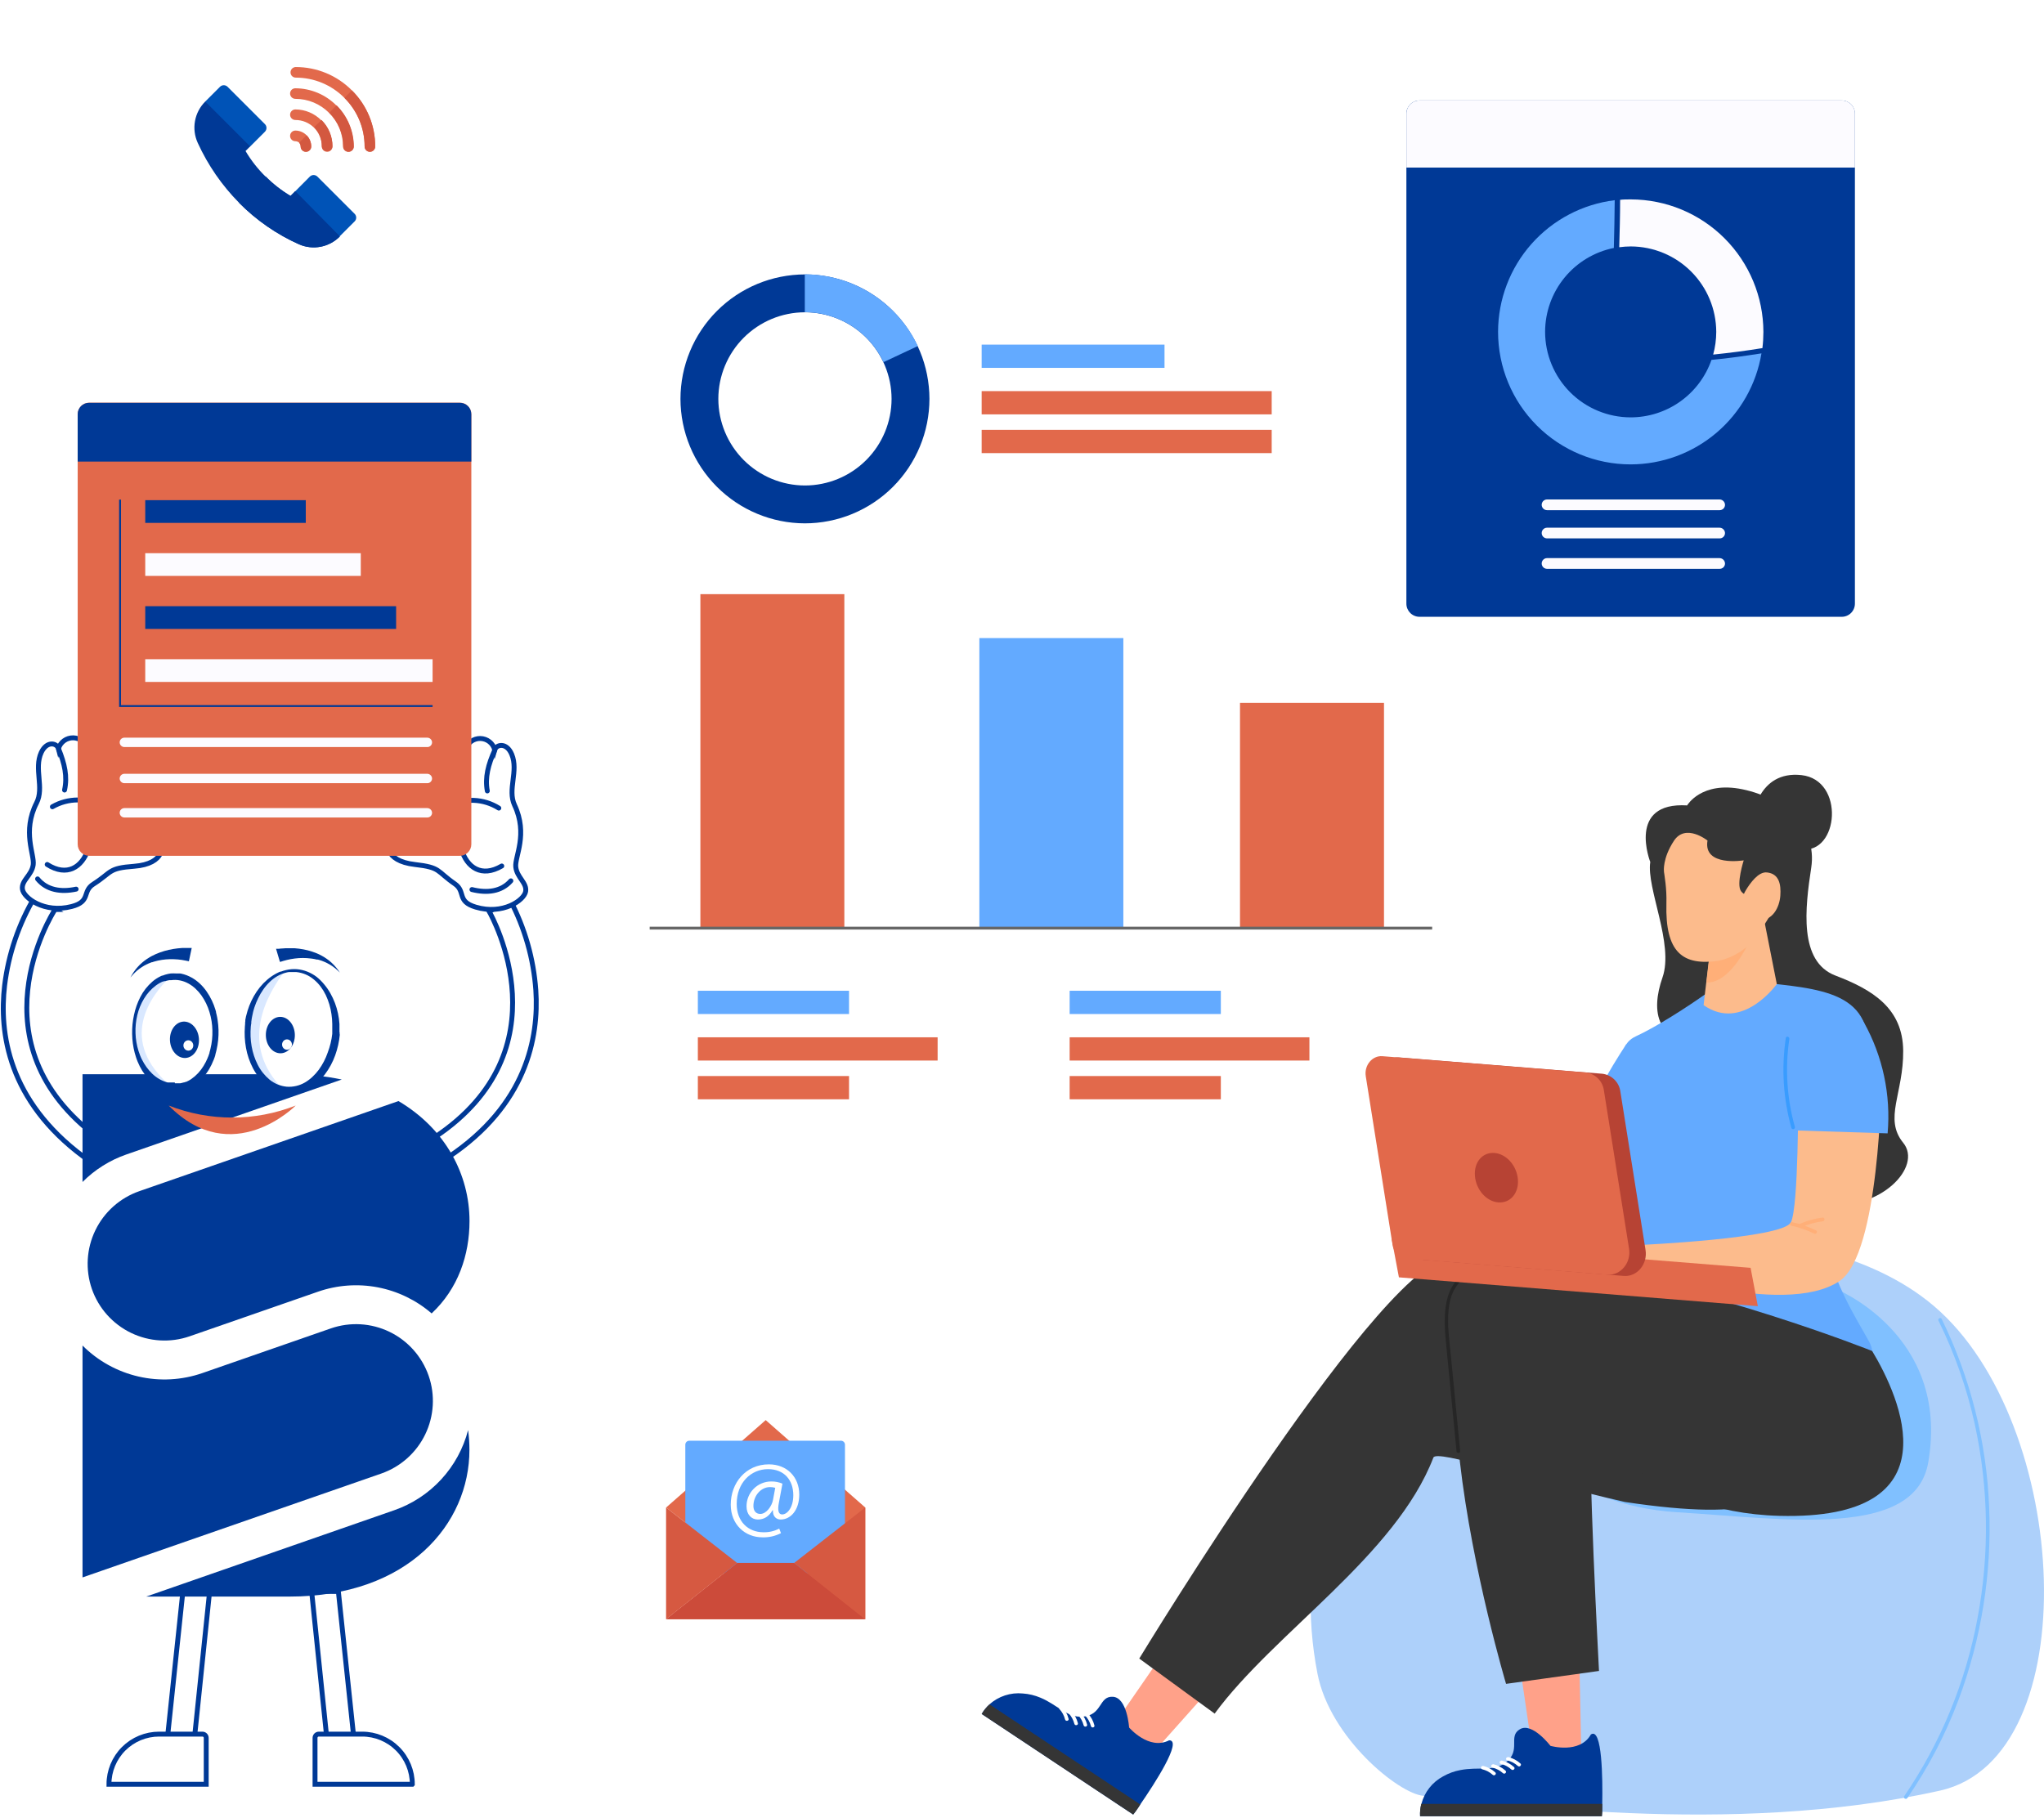 <svg width="626" height="557" viewBox="0 0 626 557" fill="none" xmlns="http://www.w3.org/2000/svg">
<g filter="url(#filter0_d_6729_13487)">
<path d="M502.842 66.592H102.036C95.522 66.592 90.24 71.873 90.24 78.388V370.463C90.24 376.978 95.522 382.26 102.036 382.26H502.842C509.356 382.26 514.638 376.978 514.638 370.463V78.388C514.638 71.873 509.356 66.592 502.842 66.592Z" fill="white"/>
</g>
<path d="M379.766 284.305H423.865V215.303H379.766V284.305Z" fill="#E2694B"/>
<path d="M214.502 284.305H258.59V182.002H214.502V284.305Z" fill="#E2694B"/>
<path d="M299.939 284.305H344.039V195.457H299.939V284.305Z" fill="#63AAFF"/>
<path d="M438.619 283.865H198.971V284.735H438.619V283.865Z" fill="#666666"/>
<path d="M356.647 105.564H300.646V112.686H356.647V105.564Z" fill="#63AAFF"/>
<path d="M389.472 119.808H300.646V126.93H389.472V119.808Z" fill="#E2694B"/>
<path d="M389.472 131.674H300.646V138.796H389.472V131.674Z" fill="#E2694B"/>
<path d="M260.028 303.49H213.725V310.612H260.028V303.49Z" fill="#63AAFF"/>
<path d="M287.158 317.746H213.725V324.867H287.158V317.746Z" fill="#E2694B"/>
<path d="M260.028 329.612H213.725V336.733H260.028V329.612Z" fill="#E2694B"/>
<path d="M373.895 303.49H327.592V310.612H373.895V303.49Z" fill="#63AAFF"/>
<path d="M401.025 317.746H327.592V324.867H401.025V317.746Z" fill="#E2694B"/>
<path d="M373.895 329.612H327.592V336.733H373.895V329.612Z" fill="#E2694B"/>
<path d="M564.063 30.773H434.746C432.523 30.773 430.721 32.575 430.721 34.798V184.913C430.721 187.136 432.523 188.938 434.746 188.938H564.063C566.286 188.938 568.088 187.136 568.088 184.913V34.798C568.088 32.575 566.286 30.773 564.063 30.773Z" fill="#003996"/>
<path d="M526.573 161.646H473.798C473.364 161.646 472.948 161.818 472.641 162.125C472.335 162.431 472.162 162.847 472.162 163.281C472.162 163.715 472.335 164.131 472.641 164.437C472.948 164.744 473.364 164.917 473.798 164.917H526.666C526.889 164.918 527.109 164.875 527.314 164.788C527.518 164.701 527.703 164.574 527.856 164.413C528.01 164.252 528.128 164.061 528.205 163.853C528.281 163.644 528.314 163.422 528.301 163.2C528.266 162.769 528.068 162.368 527.746 162.079C527.425 161.79 527.005 161.635 526.573 161.646Z" fill="#FCFBFF"/>
<path d="M526.573 152.993H473.798C473.364 152.993 472.948 153.165 472.641 153.472C472.335 153.779 472.162 154.194 472.162 154.628C472.162 155.063 472.334 155.48 472.641 155.789C472.947 156.097 473.363 156.272 473.798 156.275H526.666C526.889 156.276 527.109 156.23 527.314 156.142C527.519 156.055 527.704 155.926 527.857 155.764C528.01 155.602 528.128 155.41 528.205 155.201C528.281 154.992 528.314 154.769 528.301 154.547C528.266 154.116 528.068 153.715 527.746 153.427C527.425 153.138 527.005 152.982 526.573 152.993Z" fill="#FCFBFF"/>
<path d="M526.573 170.96H473.798C473.363 170.963 472.947 171.138 472.641 171.446C472.334 171.755 472.162 172.172 472.162 172.607C472.162 173.04 472.335 173.457 472.641 173.763C472.948 174.07 473.364 174.242 473.798 174.242H526.666C526.89 174.244 527.111 174.2 527.316 174.113C527.522 174.026 527.707 173.897 527.861 173.735C528.014 173.572 528.133 173.38 528.208 173.17C528.284 172.96 528.316 172.737 528.301 172.514C528.263 172.084 528.064 171.685 527.744 171.397C527.423 171.108 527.005 170.952 526.573 170.96Z" fill="#FCFBFF"/>
<path d="M568.098 34.799V51.339H430.73V34.799C430.73 33.731 431.154 32.707 431.909 31.952C432.664 31.198 433.688 30.773 434.755 30.773H564.073C565.141 30.773 566.164 31.198 566.919 31.952C567.674 32.707 568.098 33.731 568.098 34.799Z" fill="#FCFBFF"/>
<path d="M525.622 101.655C525.62 104.007 525.304 106.347 524.682 108.615C529.716 108.093 534.727 107.455 539.761 106.631C539.961 104.988 540.061 103.334 540.062 101.678C540.044 90.917 535.761 80.602 528.152 72.993C520.542 65.383 510.227 61.1 499.465 61.082C498.305 61.082 497.261 61.082 496.183 61.209C496.183 66.058 496.044 70.894 495.916 75.731C497.093 75.574 498.278 75.493 499.465 75.488C506.397 75.512 513.038 78.277 517.938 83.18C522.838 88.082 525.6 94.724 525.622 101.655Z" fill="#FCFBFF"/>
<path d="M524.162 110.239C522.373 115.379 519.029 119.836 514.594 122.991C510.159 126.146 504.852 127.843 499.409 127.846C492.464 127.84 485.804 125.079 480.892 120.169C475.98 115.259 473.216 108.601 473.207 101.655C473.213 95.6 475.312 89.733 479.149 85.049C482.986 80.364 488.324 77.151 494.259 75.952C494.387 71.08 494.491 66.209 494.526 61.325C484.677 62.534 475.609 67.3 469.029 74.728C462.45 82.156 458.812 91.732 458.801 101.655C458.801 112.422 463.078 122.748 470.692 130.362C478.305 137.975 488.631 142.252 499.397 142.252C509.021 142.24 518.328 138.816 525.665 132.589C533.002 126.363 537.895 117.736 539.472 108.244C534.392 109.021 529.288 109.775 524.162 110.239Z" fill="#63AAFF"/>
<path d="M403.495 512.679C389.658 441.554 445.82 376.228 518.268 377.979C543.901 378.594 572.853 383.605 592.235 400.017C634.409 435.801 639.304 538.359 594.218 548.485C529.553 562.972 457.616 551.861 435.914 550.086C428.456 549.483 407.335 532.444 403.495 512.679Z" fill="#ADD0FA"/>
<path d="M594.65 404.007C603.444 421.978 608.398 441.583 609.195 461.574C610.068 481.722 606.877 501.84 599.811 520.729C595.819 531.342 590.557 541.433 584.141 550.782C583.735 551.373 582.772 550.782 583.178 550.225C594.374 533.813 602.022 515.246 605.634 495.71C609.349 476.043 609.064 455.83 604.799 436.276C602.389 425.292 598.658 414.64 593.687 404.553C593.362 403.915 594.325 403.393 594.65 403.996V404.007Z" fill="#80C0FF"/>
<path d="M561.73 394.578C561.73 394.578 597.362 408.497 590.553 447.934C586.494 471.468 546.941 465.274 513.559 463.221C480.176 461.168 458.614 439.42 470.862 427.194C483.111 414.969 561.73 394.578 561.73 394.578Z" fill="#80C0FF"/>
<path d="M505.416 264.042C505.416 264.042 498.167 245.588 516.702 246.713C516.702 246.713 521.04 239.162 533.683 241.784C546.326 244.405 556.591 253.441 554.712 265.782C552.833 278.123 550.838 294.524 562.113 298.828C573.387 303.131 582.747 308.768 582.875 321.84C583.002 334.912 576.843 342.649 582.875 350.049C588.906 357.449 575.799 370.811 559.677 368.99C543.554 367.169 540.538 316.563 523.72 318.627C506.901 320.692 505.544 309.673 509.151 299.442C512.758 289.212 504.175 272.045 505.416 264.042Z" fill="#353535"/>
<path d="M536.781 250.297C536.781 250.297 538.37 235.949 551.733 237.434C565.095 238.918 563.192 261.629 551.733 260.168C540.273 258.706 536.781 250.297 536.781 250.297Z" fill="#353535"/>
<path d="M522.131 304.639C522.131 304.639 510.045 313.234 501.09 317.398C492.368 321.411 501.311 332.419 498.98 336.049C496.648 339.68 491.313 347.776 492.426 354.074C493.54 360.372 502.564 365.963 501.439 369.443C500.314 372.922 492.635 402.326 489.526 411.628C486.592 420.432 498.342 429.491 514.812 429.572C531.283 429.653 533.8 431.776 551.662 427.96C568.319 424.387 576.357 418.112 572.413 410.921C568.47 403.729 561.788 393.708 558.993 379.893C556.197 366.079 563.633 356.51 569.908 334.657C577.807 307.051 564.328 303.664 544.587 301.495C536.957 300.697 529.248 301.776 522.131 304.639Z" fill="#63AAFF"/>
<path d="M498.085 319.822C498.085 319.822 485.651 338.52 484.537 346.685C483.424 354.851 499.616 355.477 499.616 355.477C499.616 355.477 504.673 328.301 498.085 319.822Z" fill="#63AAFF"/>
<path d="M497.311 399.414C513.703 410.956 533.375 416.914 553.416 416.407C553.569 416.407 553.717 416.346 553.826 416.237C553.934 416.129 553.996 415.981 553.996 415.827C553.996 415.673 553.934 415.526 553.826 415.417C553.717 415.308 553.569 415.247 553.416 415.247C533.579 415.755 514.107 409.853 497.891 398.417C497.288 397.988 496.731 398.985 497.311 399.403V399.414Z" fill="#0559B5"/>
<path d="M355.985 506.833L342.82 525.879C342.82 525.879 346.068 534.335 354.361 535.553L374.404 513.073L355.985 506.833Z" fill="#FFA189"/>
<path d="M300.658 525.02L347.054 555.827C347.6 555.166 348.098 554.459 348.597 553.716C348.806 553.391 348.992 553.055 349.224 552.742C353.562 546.455 362.272 533.024 358.062 533.093C351.856 536.26 345.802 529.173 345.802 529.173C345.802 529.173 345.21 519.998 340.826 519.754C336.441 519.511 337.717 525.403 331.546 525.855C326.849 526.192 323.868 522.225 318.694 520.056C316.96 519.315 315.113 518.872 313.231 518.745C311.391 518.565 309.534 518.769 307.777 519.344C306.02 519.919 304.402 520.852 303.024 522.086C302.088 522.935 301.29 523.925 300.658 525.02Z" fill="#003996"/>
<path d="M332.926 524.73L333.147 524.8C334.127 525.85 334.825 527.131 335.177 528.523C335.351 529.208 334.284 529.416 334.11 528.732C333.803 527.535 333.201 526.434 332.358 525.531C332.281 525.447 332.234 525.34 332.226 525.226C332.218 525.112 332.249 524.999 332.314 524.906C332.379 524.812 332.474 524.744 332.583 524.712C332.693 524.68 332.81 524.686 332.915 524.73H332.926Z" fill="white"/>
<path d="M330.689 524.545C330.763 524.554 330.836 524.554 330.91 524.545C331.89 525.595 332.588 526.876 332.939 528.268C333.113 528.953 332.046 529.161 331.872 528.489C331.568 527.291 330.965 526.189 330.121 525.287C330.035 525.205 329.982 525.096 329.969 524.978C329.957 524.861 329.987 524.742 330.054 524.645C330.121 524.547 330.221 524.476 330.335 524.445C330.449 524.414 330.57 524.425 330.677 524.475L330.689 524.545Z" fill="white"/>
<path d="M327.871 524.046C327.937 524.076 328.008 524.096 328.08 524.104C329.06 525.154 329.759 526.435 330.11 527.827C330.284 528.512 329.216 528.721 329.042 528.048C328.737 526.853 328.139 525.753 327.303 524.847C327.221 524.765 327.171 524.657 327.16 524.542C327.15 524.428 327.179 524.313 327.243 524.217C327.307 524.122 327.402 524.051 327.513 524.018C327.623 523.984 327.742 523.99 327.848 524.034L327.871 524.046Z" fill="white"/>
<path d="M325.017 522.7L325.237 522.77C326.213 523.823 326.911 525.103 327.267 526.493C327.441 527.166 326.374 527.386 326.188 526.702C325.89 525.504 325.291 524.402 324.448 523.501C324.371 523.417 324.324 523.31 324.316 523.196C324.308 523.082 324.339 522.969 324.404 522.876C324.469 522.782 324.564 522.714 324.674 522.682C324.783 522.65 324.9 522.656 325.005 522.7H325.017Z" fill="white"/>
<path d="M300.658 525.021L347.054 555.828C347.6 555.167 348.098 554.459 348.597 553.717L349.235 552.754L303.059 522.086C302.111 522.933 301.301 523.923 300.658 525.021Z" fill="#353535"/>
<path d="M528.277 412.196C528.277 412.196 497.169 393.766 445.101 385.368C425.382 382.178 348.91 508.051 348.91 508.051L372.003 524.916C390.191 500.129 427.401 476.56 438.988 446.495C439.985 443.92 466.316 452.909 497.645 460.089C579.105 472.291 534.181 434.362 528.277 412.196Z" fill="#353535"/>
<path d="M544.169 301.437C544.169 301.437 533.66 316.238 521.748 307.898L522.56 300.939L523.453 293.353L524.08 288.04L539.518 277.891L544.169 301.437Z" fill="#FCBB8C"/>
<path d="M536.536 286.718C530.539 300.115 524.728 301.113 522.617 300.939L523.51 293.353L536.536 286.718Z" fill="#FFAF78"/>
<path d="M544.354 273.936C543.194 279.271 541.79 281.092 538.241 286.44C535.385 290.468 531.122 293.279 526.294 294.315C515.344 295.893 509.951 291.763 510.357 276.754C510.612 267.475 507.724 262.429 509.847 258.706C509.986 258.532 510.136 258.358 510.287 258.196C513.92 254.201 518.958 251.77 524.345 251.411C551.058 249.45 546.047 266.28 544.354 273.936Z" fill="#FCBB8C"/>
<path d="M512.91 251.643C528.534 242.503 542.697 251.944 545.609 257.86C548.52 263.775 549.262 273.901 545.701 272.405C542.14 270.909 535.993 276.72 533.221 272.985C531.678 270.909 534.033 263.543 534.033 263.543C534.033 263.543 521.552 265.596 522.944 257.477C522.944 257.477 516.239 252.106 512.667 257.546C509.094 262.986 509.605 266.942 509.605 266.942C505.337 267.336 501.717 258.242 512.91 251.643Z" fill="#353535"/>
<path d="M534.043 278.552C533.695 277.604 533.568 276.588 533.672 275.583C533.777 274.577 534.11 273.609 534.646 272.753C536.015 270.491 538.555 266.953 541.13 267.243C544.911 267.626 545.492 270.955 545.248 274.377C545.004 277.798 542.928 282.357 538.219 281.812C537.28 281.736 536.385 281.388 535.643 280.808C534.9 280.229 534.344 279.445 534.043 278.552Z" fill="#FCBB8C"/>
<path d="M465.818 512.505L469.17 535.413C469.17 535.413 477.289 539.392 484.249 534.625L483.599 504.467L465.818 512.505Z" fill="#FFA189"/>
<path d="M434.918 556.338H490.593C490.679 555.471 490.718 554.599 490.709 553.728C490.709 553.334 490.709 552.951 490.709 552.568C490.849 544.936 490.709 528.964 487.23 531.307C483.808 537.373 474.842 534.787 474.842 534.787C474.842 534.787 469.274 527.479 465.493 529.695C461.712 531.91 466.026 536.121 461.166 539.89C457.432 542.779 452.757 541.12 447.248 542.21C445.394 542.556 443.611 543.206 441.97 544.136C440.339 545.005 438.907 546.204 437.763 547.655C436.619 549.106 435.788 550.779 435.324 552.568C434.99 553.795 434.853 555.068 434.918 556.338Z" fill="#003996"/>
<path d="M461.678 538.278C461.751 538.263 461.821 538.24 461.887 538.208C463.288 538.541 464.58 539.224 465.645 540.192C466.167 540.656 465.39 541.421 464.868 540.957C463.954 540.126 462.845 539.539 461.644 539.252C461.533 539.228 461.433 539.166 461.362 539.078C461.291 538.989 461.252 538.879 461.252 538.765C461.252 538.652 461.291 538.541 461.362 538.453C461.433 538.364 461.533 538.302 461.644 538.278H461.678Z" fill="white"/>
<path d="M459.704 539.357C459.776 539.343 459.846 539.319 459.913 539.287C461.314 539.617 462.608 540.3 463.671 541.271C464.193 541.735 463.416 542.5 462.894 542.036C461.983 541.207 460.878 540.621 459.681 540.331C459.57 540.307 459.47 540.245 459.399 540.157C459.328 540.068 459.289 539.958 459.289 539.844C459.289 539.73 459.328 539.62 459.399 539.531C459.47 539.443 459.57 539.381 459.681 539.357H459.704Z" fill="white"/>
<path d="M457.107 540.471C457.183 540.46 457.258 540.436 457.327 540.401C458.722 540.739 460.01 541.421 461.073 542.384C461.595 542.86 460.83 543.625 460.308 543.161C459.391 542.334 458.283 541.749 457.083 541.456C456.972 541.432 456.873 541.37 456.802 541.282C456.731 541.193 456.691 541.083 456.691 540.969C456.691 540.856 456.731 540.745 456.802 540.657C456.873 540.568 456.972 540.507 457.083 540.482L457.107 540.471Z" fill="white"/>
<path d="M453.976 540.992C454.053 540.982 454.127 540.958 454.196 540.923C455.593 541.255 456.882 541.938 457.942 542.906C458.464 543.37 457.699 544.136 457.177 543.672C456.26 542.845 455.152 542.259 453.952 541.967C453.841 541.942 453.742 541.881 453.67 541.792C453.599 541.703 453.561 541.593 453.561 541.479C453.561 541.366 453.599 541.255 453.67 541.167C453.742 541.078 453.841 541.017 453.952 540.992H453.976Z" fill="white"/>
<path d="M434.918 556.338H490.593C490.679 555.471 490.718 554.599 490.71 553.728V552.568H435.289C434.967 553.797 434.842 555.07 434.918 556.338Z" fill="#353535"/>
<path d="M573.376 413.844C573.376 413.844 524.069 394.033 471.989 385.67C419.909 377.307 461.249 515.799 461.249 515.799L489.712 511.844C489.712 511.844 485.989 441.821 487.567 438.689C488.796 436.207 503.573 463.221 544.924 464.334C599.219 465.761 581.89 427.971 573.376 413.844Z" fill="#353535"/>
<path d="M446.077 444.523C444.995 433.473 443.92 422.415 442.853 411.35C442.087 403.486 441.589 392.71 450.52 389.207C451.193 388.952 451.482 390.019 450.821 390.286C441.171 394.056 443.549 407.058 444.326 415.038C445.277 424.867 446.232 434.695 447.191 444.523C447.249 445.243 446.135 445.231 446.031 444.523H446.077Z" fill="#262626"/>
<path d="M550.698 335.469C550.698 335.469 550.884 369.419 548.495 374.407C546.105 379.394 502.098 381.366 502.098 381.366L500.266 387.955C500.266 387.955 546.117 404.077 563.423 392.374C575.694 384.069 576.182 331.525 576.182 331.525L550.698 335.469Z" fill="#FCBB8C"/>
<path d="M548.6 375.451C551.031 375.977 553.391 376.791 555.629 377.875C556.267 378.188 556.789 377.237 556.186 376.912C553.867 375.779 551.422 374.927 548.902 374.372C548.206 374.222 547.904 375.3 548.6 375.451Z" fill="#FFAF78"/>
<path d="M551.732 375.915C553.802 375 555.994 374.394 558.239 374.117C558.947 374.024 558.947 372.957 558.239 372.957C555.801 373.254 553.421 373.911 551.176 374.906C550.514 375.196 551.083 376.147 551.732 375.868V375.915Z" fill="#FFAF78"/>
<path d="M570.893 313.257C576.627 323.589 579.139 335.401 578.108 347.173L547.196 346.187C547.196 346.187 543.589 331.757 544.818 319.346C545.595 311.482 549.457 307.747 553.865 306.112C560.906 303.479 567.135 306.738 570.893 313.257Z" fill="#63AAFF"/>
<path d="M548.009 318.256C546.668 327.265 547.249 336.455 549.713 345.224C549.739 345.36 549.712 345.501 549.639 345.619C549.566 345.737 549.451 345.824 549.317 345.862C549.184 345.899 549.041 345.886 548.917 345.823C548.793 345.761 548.696 345.655 548.646 345.525C546.126 336.561 545.541 327.162 546.93 317.954C547.046 317.247 548.09 317.548 548.009 318.256Z" fill="#399CFF"/>
<path d="M538.358 400.111L428.434 391.272L426.23 379.534L536.143 388.361L538.358 400.111Z" fill="#E2694B"/>
<path d="M497.31 390.843L435.835 385.902C434.747 385.784 433.73 385.302 432.951 384.533C432.172 383.764 431.676 382.754 431.543 381.668L423.331 330.052C422.797 326.688 425.338 323.65 428.458 323.905L490.675 328.904C492.092 329.06 493.416 329.691 494.431 330.693C495.445 331.695 496.092 333.01 496.266 334.425L503.956 382.828C504.687 387.201 501.381 391.168 497.31 390.843Z" fill="#B74334"/>
<path d="M492.253 390.472L430.779 385.53C429.691 385.411 428.676 384.928 427.897 384.16C427.118 383.391 426.621 382.383 426.487 381.297L418.286 329.681C417.753 326.317 420.281 323.278 423.401 323.534L485.619 328.533C487.037 328.689 488.362 329.318 489.379 330.32C490.395 331.322 491.044 332.638 491.221 334.054L498.911 382.457C499.642 386.795 496.336 390.762 492.253 390.472Z" fill="#E2694B"/>
<path d="M464.878 361.3C465.202 365.464 462.558 368.607 458.881 368.317C455.204 368.027 452.037 364.409 451.713 360.198C451.388 355.988 454.033 352.879 457.721 353.181C461.41 353.482 464.553 357.125 464.878 361.3Z" fill="#B74334"/>
<path d="M64.202 487.463L59.493 533C59.381 534.008 58.902 534.94 58.147 535.616C57.391 536.292 56.412 536.666 55.398 536.666H54.934C54.397 536.607 53.876 536.442 53.403 536.181C52.929 535.92 52.512 535.569 52.175 535.146C51.837 534.724 51.587 534.239 51.437 533.72C51.288 533.2 51.242 532.656 51.304 532.119L56.013 487.497L64.202 487.463Z" fill="white" stroke="#003996" stroke-width="1.5" stroke-miterlimit="10"/>
<path d="M48.728 531.191H61.998C62.305 531.191 62.6 531.314 62.818 531.531C63.035 531.749 63.157 532.044 63.157 532.351V546.56H33.371C33.37 544.542 33.766 542.544 34.537 540.68C35.308 538.815 36.439 537.121 37.865 535.694C39.291 534.266 40.985 533.134 42.849 532.362C44.713 531.589 46.711 531.191 48.728 531.191Z" fill="white" stroke="#003996" stroke-width="1.5" stroke-miterlimit="10"/>
<path d="M95.438 487.463L100.147 533C100.258 534.006 100.736 534.936 101.489 535.612C102.242 536.288 103.218 536.663 104.23 536.666C104.384 536.678 104.539 536.678 104.694 536.666C105.232 536.608 105.753 536.444 106.228 536.184C106.703 535.924 107.122 535.573 107.461 535.15C107.799 534.728 108.051 534.242 108.201 533.722C108.351 533.202 108.397 532.657 108.336 532.119L103.626 487.497L95.438 487.463Z" fill="white" stroke="#003996" stroke-width="1.5" stroke-miterlimit="10"/>
<path d="M126.268 546.56H96.481V532.351C96.481 532.044 96.604 531.749 96.821 531.531C97.039 531.314 97.334 531.191 97.641 531.191H110.922C114.995 531.191 118.901 532.809 121.781 535.689C124.661 538.569 126.279 542.475 126.279 546.548L126.268 546.56Z" fill="white" stroke="#003996" stroke-width="1.5" stroke-miterlimit="10"/>
<path d="M25.598 354.329C2.504 337.163 -0.303 316.319 1.414 301.867C2.587 292.244 5.747 282.969 10.693 274.632L16.852 278.599C15.692 280.327 -8.665 319.717 29.936 348.448L25.598 354.329ZM16.887 278.599L13.814 276.616L16.899 278.599H16.887Z" fill="white" stroke="#003996" stroke-width="1.5" stroke-miterlimit="10"/>
<path d="M133.205 348.309C173.257 321.631 150.859 281.035 149.838 279.225L156.206 275.641C160.725 284.221 163.414 293.644 164.105 303.317C165.079 317.839 161.217 338.508 137.277 354.468L133.205 348.309Z" fill="white"/>
<path d="M149.838 279.225C150.859 281.035 173.257 321.631 133.205 348.309L137.277 354.468C161.217 338.508 165.079 317.839 164.105 303.317C163.414 293.644 160.725 284.221 156.206 275.641L149.838 279.225ZM149.838 279.225L153.016 277.404" stroke="#003996" stroke-width="1.5" stroke-miterlimit="10"/>
<path d="M10.173 264.889C9.709 268.16 6.555 269.633 6.856 272.312C7.158 274.991 13.537 279.852 21.935 277.683C27.92 276.152 25.078 273.043 28.616 270.816C34.473 267.07 33 265.956 41.085 265.353C50.642 264.634 50.48 258.649 48.311 256.92C44.831 254.171 37.118 260.76 35.448 255.575C34.589 252.907 37.06 239.336 34.427 233.711C33.081 230.869 29.857 228.642 26.841 229.512C26.593 228.527 26.028 227.651 25.234 227.018C24.44 226.385 23.46 226.031 22.445 226.008C21.43 225.986 20.435 226.297 19.613 226.895C18.792 227.492 18.189 228.342 17.898 229.315C17.492 227.691 14.418 226.751 12.644 230.475C10.324 235.52 13.607 241.25 11.194 245.959C6.717 254.763 10.614 261.78 10.173 264.889Z" fill="white" stroke="#003996" stroke-width="1.5" stroke-miterlimit="10"/>
<path d="M23.316 272.358C18.676 273.356 14.303 272.66 11.508 269.227" stroke="#003996" stroke-width="1.5" stroke-linecap="round" stroke-linejoin="round"/>
<path d="M31.62 247.13C29.251 245.766 26.566 245.047 23.831 245.047C21.098 245.047 18.412 245.766 16.043 247.13" stroke="#003996" stroke-width="1.5" stroke-linecap="round" stroke-linejoin="round"/>
<path d="M27.118 241.192C28.095 237.347 28.002 233.308 26.852 229.512" stroke="#003996" stroke-width="1.5" stroke-linecap="round" stroke-linejoin="round"/>
<path d="M19.766 242.004C20.671 237.921 19.824 233.966 17.91 229.314" stroke="#003996" stroke-width="1.5" stroke-linecap="round" stroke-linejoin="round"/>
<path d="M26.992 260.168C25.124 265.642 20.543 268.681 14.453 264.807" stroke="#003996" stroke-width="1.5" stroke-linecap="round" stroke-linejoin="round"/>
<path d="M157.956 265.527C158.292 268.821 161.436 270.398 160.984 273.078C160.531 275.757 154.024 280.35 145.708 277.868C139.781 276.105 142.727 273.124 139.293 270.735C133.575 266.78 135.095 265.724 127.033 264.808C117.51 263.729 117.905 257.755 120.074 256.12C123.635 253.498 131.116 260.377 132.983 255.25C133.946 252.617 131.998 238.907 134.839 233.444C136.289 230.66 139.595 228.549 142.576 229.547C142.862 228.572 143.459 227.719 144.276 227.117C145.093 226.514 146.086 226.197 147.101 226.213C148.116 226.229 149.097 226.577 149.895 227.204C150.693 227.831 151.264 228.703 151.519 229.686C151.983 228.073 155.138 227.262 156.727 231.078C158.861 236.216 155.358 241.818 157.585 246.62C161.795 255.552 157.631 262.407 157.956 265.527Z" fill="white" stroke="#003996" stroke-width="1.5" stroke-miterlimit="10"/>
<path d="M144.535 272.486C149.175 273.646 153.536 273.136 156.459 269.818" stroke="#003996" stroke-width="1.5" stroke-linecap="round" stroke-linejoin="round"/>
<path d="M137.205 246.957C139.623 245.68 142.333 245.061 145.066 245.163C147.798 245.265 150.455 246.083 152.771 247.537" stroke="#003996" stroke-width="1.5" stroke-linecap="round" stroke-linejoin="round"/>
<path d="M141.925 241.192C141.252 236.668 141.159 234.302 142.632 229.593" stroke="#003996" stroke-width="1.5" stroke-linecap="round" stroke-linejoin="round"/>
<path d="M149.245 242.282C148.491 238.176 149.488 234.256 151.565 229.686" stroke="#003996" stroke-width="1.5" stroke-linecap="round" stroke-linejoin="round"/>
<path d="M141.324 260.168C142.983 265.712 147.448 268.914 153.677 265.271" stroke="#003996" stroke-width="1.5" stroke-linecap="round" stroke-linejoin="round"/>
<path d="M104.669 330.678C99.393 329.579 94.016 329.038 88.628 329.066H25.273V362.065C29.052 358.27 33.645 355.386 38.705 353.633L104.669 330.678Z" fill="#003996"/>
<path d="M28.139 394.845C30.194 400.734 34.502 405.566 40.117 408.283C45.732 410.999 52.196 411.376 58.088 409.332L97.397 395.668C103.271 393.627 109.58 393.167 115.688 394.336C121.796 395.505 127.488 398.26 132.194 402.326C140.314 394.74 143.793 384.394 143.793 374.036C143.793 359.862 136.475 345.804 122.034 337.278L42.65 364.884C36.758 366.94 31.921 371.248 29.201 376.865C26.48 382.481 26.099 388.947 28.139 394.845Z" fill="#003996"/>
<path d="M131.277 421.418C129.224 415.524 124.916 410.686 119.298 407.967C113.68 405.249 107.213 404.872 101.317 406.919L61.996 420.594C55.701 422.782 48.917 423.151 42.422 421.659C35.927 420.168 29.984 416.876 25.273 412.162V483.194L116.79 451.367C122.679 449.311 127.512 445.004 130.228 439.389C132.944 433.774 133.321 427.311 131.277 421.418Z" fill="#003996"/>
<path d="M120.699 462.629L44.783 489.063H88.628C125.142 489.063 143.769 466.712 143.769 444.117C143.768 442.092 143.633 440.07 143.364 438.062C141.9 443.706 139.064 448.902 135.111 453.187C131.157 457.473 126.207 460.716 120.699 462.629Z" fill="#003996"/>
<path d="M102.848 316.771C102.848 317.224 102.756 317.676 102.698 318.117C101.851 324.369 98.754 329.542 94.706 332.163C92.705 333.517 90.308 334.162 87.897 333.996C87.542 333.969 87.19 333.919 86.842 333.845C85.465 333.585 84.155 333.048 82.991 332.268C78.258 329.159 75.301 322.281 75.927 314.579C76.496 307.504 79.952 301.6 84.522 298.897C85.296 298.413 86.126 298.024 86.993 297.737C87.887 297.456 88.816 297.299 89.753 297.273C90.139 297.243 90.527 297.243 90.913 297.273C92.409 297.427 93.859 297.879 95.178 298.603C96.496 299.326 97.657 300.305 98.592 301.484C101.952 305.829 103.479 311.315 102.848 316.771Z" fill="white"/>
<path d="M86.889 333.845C85.512 333.585 84.201 333.048 83.038 332.268C78.305 329.159 75.348 322.281 75.974 314.579C76.542 307.504 79.999 301.6 84.569 298.897C85.343 298.413 86.173 298.024 87.04 297.737C81.971 304.372 72.761 319.961 86.889 333.845Z" fill="#D9E8FF"/>
<path d="M85.949 322.641C88.402 322.602 90.351 320.073 90.302 316.992C90.252 313.911 88.223 311.445 85.77 311.485C83.317 311.524 81.368 314.054 81.418 317.134C81.467 320.215 83.496 322.681 85.949 322.641Z" fill="#003996"/>
<path d="M87.921 321.558C88.754 321.545 89.418 320.823 89.404 319.946C89.39 319.068 88.703 318.367 87.871 318.381C87.038 318.394 86.375 319.116 86.388 319.994C86.403 320.871 87.088 321.572 87.921 321.558Z" fill="white"/>
<path d="M101.759 316.678C101.759 316.423 101.759 316.18 101.759 315.924C101.759 315.669 101.759 315.681 101.759 315.553V315.171C101.759 315.055 101.759 314.927 101.759 314.799V313.64C101.742 312.634 101.661 311.63 101.515 310.635C101.233 308.626 100.65 306.671 99.787 304.836C99.355 303.928 98.835 303.066 98.233 302.261C97.633 301.455 96.94 300.723 96.168 300.08C94.641 298.773 92.751 297.963 90.751 297.76H90.38H89.22H88.849H88.664H88.478L88.107 297.819L87.747 297.9C86.771 298.131 85.834 298.502 84.964 299.001C84.091 299.506 83.284 300.118 82.562 300.823C81.834 301.529 81.177 302.306 80.602 303.142C80.022 303.968 79.514 304.841 79.082 305.752C78.63 306.659 78.242 307.597 77.923 308.559L77.702 309.29L77.505 310.02C77.389 310.508 77.273 310.995 77.192 311.494L77.122 311.865L77.064 312.236C77.064 312.491 76.984 312.735 76.96 312.99V313.361C76.96 313.489 76.96 313.605 76.902 313.732L76.809 314.486C76.728 315.489 76.705 316.496 76.74 317.502C76.779 318.51 76.887 319.513 77.064 320.506C77.402 322.481 78.035 324.393 78.944 326.178C79.835 327.936 81.079 329.491 82.597 330.748C84.099 331.957 85.921 332.699 87.84 332.882C89.763 333.014 91.681 332.57 93.35 331.606C94.186 331.121 94.965 330.541 95.669 329.878C96.395 329.208 97.055 328.47 97.641 327.674C98.813 326.059 99.737 324.276 100.379 322.385C101.079 320.549 101.542 318.631 101.759 316.678ZM104.079 316.864C103.876 319.054 103.397 321.209 102.652 323.278C101.905 325.358 100.849 327.313 99.52 329.078C98.843 329.962 98.086 330.781 97.259 331.525C96.414 332.274 95.493 332.931 94.51 333.486C93.509 334.017 92.439 334.408 91.331 334.646C90.209 334.895 89.056 334.977 87.91 334.889C86.765 334.794 85.641 334.519 84.581 334.077C83.528 333.642 82.541 333.065 81.646 332.36C80.772 331.654 79.975 330.857 79.268 329.983C78.577 329.115 77.971 328.182 77.459 327.199C76.441 325.246 75.725 323.15 75.336 320.982C74.947 318.828 74.834 316.634 75 314.451L75.069 313.628C75.069 313.489 75.069 313.361 75.069 313.222L75.128 312.816C75.128 312.677 75.128 312.549 75.128 312.41L75.209 312.016L75.29 311.61C75.29 311.471 75.359 311.343 75.382 311.204C75.633 310.143 75.955 309.101 76.345 308.084C76.74 307.065 77.209 306.076 77.749 305.126C78.289 304.173 78.906 303.265 79.593 302.412C80.276 301.572 81.033 300.796 81.855 300.092C82.683 299.378 83.585 298.756 84.546 298.236L85.288 297.865L85.66 297.702L85.857 297.621H85.95H86.042C86.555 297.424 87.083 297.265 87.62 297.146C88.698 296.889 89.808 296.799 90.914 296.879C92.016 296.971 93.099 297.225 94.127 297.633C95.154 298.043 96.122 298.589 97.003 299.257C97.855 299.947 98.633 300.725 99.323 301.577C100.03 302.416 100.655 303.321 101.19 304.279C102.273 306.194 103.055 308.263 103.51 310.415C103.742 311.485 103.893 312.57 103.963 313.663C103.963 313.802 103.963 313.941 103.963 314.08V314.486V314.904C103.963 315.032 103.963 315.171 103.963 315.31V316.133C104.067 316.319 104.009 316.586 104.009 316.864H104.079Z" fill="#003996"/>
<path d="M84.545 290.638H84.66H84.765H84.95H85.31L86.029 290.557C86.505 290.557 86.969 290.488 87.433 290.465C88.372 290.465 89.3 290.465 90.228 290.465C91.151 290.532 92.069 290.652 92.978 290.824C93.886 290.991 94.781 291.223 95.656 291.52C96.097 291.659 96.526 291.833 96.956 291.996L97.582 292.274L97.733 292.343L97.895 292.425L98.197 292.576L98.498 292.738L98.8 292.912L99.09 293.074L99.38 293.248L99.948 293.631L100.088 293.724L100.227 293.828L100.494 294.026L100.772 294.234L101.027 294.443L101.537 294.884L102.013 295.348L102.257 295.591L102.477 295.835C102.628 295.997 102.778 296.16 102.918 296.334L103.324 296.844L103.532 297.111L103.718 297.378L104.078 297.923L103.614 297.47L103.381 297.239L103.138 297.03L102.651 296.601L102.129 296.218L101.874 296.021L101.607 295.846L101.074 295.499L100.517 295.197L100.238 295.046L99.96 294.907L99.67 294.768L99.531 294.698L99.38 294.64L98.8 294.408L98.51 294.292L98.208 294.199L97.918 294.095L97.617 294.014L97.315 293.933H97.176H97.014L96.411 293.793C96.005 293.724 95.599 293.643 95.192 293.608C93.568 293.399 91.923 293.399 90.298 293.608C89.49 293.708 88.688 293.855 87.897 294.049C87.514 294.142 87.12 294.246 86.737 294.362L86.18 294.536L85.913 294.629H85.786H85.728L84.545 290.638Z" fill="#003996"/>
<path d="M53.575 333.01C53.233 333.014 52.893 332.994 52.554 332.952C46.117 332.279 40.955 324.96 40.955 316.006C40.955 307.051 45.931 299.767 52.345 298.979C52.696 298.938 53.048 298.914 53.401 298.909C60.36 298.909 65.951 306.495 65.986 315.901C66.021 325.308 60.488 332.987 53.575 333.01Z" fill="white"/>
<path d="M56.821 324.078C59.27 323.933 61.109 321.322 60.927 318.247C60.745 315.171 58.612 312.795 56.163 312.939C53.714 313.084 51.876 315.694 52.057 318.77C52.239 321.846 54.372 324.223 56.821 324.078Z" fill="#003996"/>
<path d="M57.777 321.832C58.608 321.783 59.24 321.034 59.188 320.157C59.137 319.281 58.421 318.611 57.59 318.66C56.758 318.709 56.126 319.459 56.178 320.335C56.229 321.211 56.946 321.882 57.777 321.832Z" fill="white"/>
<path d="M52.554 332.952C46.117 332.279 40.955 324.96 40.955 316.006C40.955 307.051 45.931 299.767 52.345 298.979C46.012 305.08 35.77 318.801 52.554 332.952Z" fill="#D9E8FF"/>
<path d="M53.589 334.147H53.183H52.777H52.383L51.988 334.077H51.791H51.594L51.211 333.985H51.118H51.014L50.828 333.926L50.445 333.81C49.455 333.473 48.518 332.996 47.661 332.395L47.499 332.291L47.348 332.175L47.035 331.943C46.931 331.873 46.838 331.781 46.734 331.7L46.444 331.456L45.887 330.934L45.62 330.655C45.526 330.572 45.437 330.483 45.354 330.389C44.685 329.639 44.083 328.832 43.555 327.976C43.036 327.133 42.587 326.248 42.21 325.332L42.059 324.984C42.059 324.879 41.978 324.763 41.932 324.647C41.885 324.531 41.758 324.183 41.688 323.951C41.526 323.487 41.386 323.012 41.259 322.536C40.764 320.642 40.499 318.694 40.471 316.737C40.429 314.788 40.616 312.842 41.027 310.937C41.426 309.014 42.081 307.153 42.975 305.404C43.888 303.61 45.141 302.011 46.664 300.695C47.446 300.02 48.316 299.454 49.251 299.013L49.61 298.851H49.691H49.784L49.97 298.781L50.341 298.642L50.712 298.526C50.967 298.445 51.222 298.387 51.478 298.329C51.733 298.271 52 298.236 52.267 298.19H52.417H52.603H52.278C52.826 298.155 53.376 298.155 53.925 298.19H54.134H54.343H54.748H54.853H54.957H55.154L55.561 298.259C56.632 298.496 57.664 298.886 58.623 299.419L58.808 299.512L58.983 299.616L59.33 299.837L59.667 300.057L59.991 300.289L60.63 300.788L60.931 301.055L61.233 301.321C62.004 302.051 62.696 302.859 63.297 303.734C64.492 305.457 65.404 307.361 66 309.371L66.104 309.754L66.162 309.94V310.125C66.22 310.38 66.289 310.624 66.347 310.879L66.51 311.645L66.637 312.41C66.798 313.436 66.895 314.47 66.927 315.507C66.985 317.583 66.775 319.656 66.302 321.678C66.244 321.933 66.185 322.188 66.116 322.432L66.012 322.814C66.012 322.814 66.011 322.931 65.953 323V323.186L65.826 323.557C65.826 323.685 65.756 323.8 65.71 323.928L65.57 324.299C65.57 324.415 65.49 324.543 65.432 324.659C65.051 325.637 64.593 326.583 64.063 327.489C63.519 328.405 62.89 329.267 62.184 330.064C61.469 330.865 60.667 331.585 59.794 332.21L59.62 332.337L59.446 332.442L59.11 332.662L58.75 332.871L58.391 333.068L58.02 333.242L57.834 333.335H57.741H57.637L57.254 333.486L57.068 333.567L56.871 333.625L56.477 333.753L56.071 333.868L55.665 333.961L55.259 334.043H55.05H54.841L54.424 334.1H54.018L53.589 334.147ZM53.589 331.827H54.25H54.575H54.737H54.9H55.224L55.549 331.757L55.874 331.676L56.187 331.583H56.349L56.5 331.525L56.813 331.41H56.894H56.964L57.115 331.34L57.416 331.201L57.718 331.05L58.008 330.887L58.298 330.714L58.449 330.621L58.588 330.528C60.103 329.472 61.38 328.108 62.334 326.526C62.832 325.724 63.263 324.882 63.622 324.009C63.622 323.905 63.703 323.789 63.749 323.684L63.877 323.348C63.923 323.238 63.961 323.126 63.993 323.012L64.109 322.675L64.167 322.513C64.167 322.513 64.167 322.397 64.167 322.339L64.272 321.991C64.341 321.771 64.388 321.539 64.446 321.307C64.902 319.452 65.105 317.544 65.049 315.635C65.014 313.727 64.714 311.834 64.156 310.009C63.614 308.194 62.784 306.479 61.697 304.929C61.158 304.172 60.544 303.473 59.864 302.841L59.609 302.609L59.353 302.389L58.808 301.971L58.518 301.774C58.425 301.716 58.333 301.635 58.24 301.588L57.95 301.414L57.799 301.321L57.648 301.24C56.86 300.809 56.012 300.5 55.131 300.324C54.257 300.146 53.359 300.119 52.475 300.243H52.336H52.151H52.487H52.174H51.861C51.65 300.274 51.441 300.317 51.234 300.37L50.921 300.451L50.62 300.544H50.468H50.387H50.318L50.017 300.66H49.865L49.715 300.73L49.425 300.858L49.135 301.008L48.845 301.159L48.555 301.333C48.457 301.383 48.364 301.441 48.277 301.507C48.103 301.623 47.917 301.739 47.743 301.878C46.294 302.963 45.069 304.318 44.135 305.868C43.174 307.444 42.469 309.163 42.048 310.96C41.618 312.772 41.434 314.633 41.502 316.493C41.56 318.352 41.873 320.194 42.431 321.968C42.57 322.397 42.721 322.838 42.895 323.267C42.976 323.476 43.068 323.685 43.161 323.905L43.301 324.218L43.451 324.52C43.855 325.327 44.321 326.103 44.843 326.839C45.368 327.572 45.958 328.255 46.606 328.881C47.24 329.495 47.945 330.033 48.705 330.482C49.432 330.917 50.212 331.256 51.025 331.491L51.327 331.572H51.49H51.559H51.64H51.953H52.104H52.267H52.58H52.893H53.508L53.589 331.827Z" fill="#003996"/>
<path d="M57.856 294.432H57.798H57.67L57.392 294.362L56.812 294.246C56.418 294.161 56.031 294.092 55.652 294.037C54.849 293.921 54.04 293.851 53.228 293.828C51.589 293.762 49.947 293.907 48.345 294.258C47.939 294.339 47.544 294.455 47.185 294.559L46.593 294.756H46.443L46.303 294.814L46.014 294.93L45.724 295.046L45.434 295.162L45.155 295.302L44.865 295.429L44.308 295.719L44.169 295.789L44.041 295.87L43.775 296.032L43.497 296.206C43.407 296.258 43.322 296.316 43.241 296.38L42.72 296.74L42.221 297.134L41.965 297.331L41.734 297.552C41.571 297.691 41.409 297.83 41.258 297.981L40.805 298.445L40.585 298.689L40.377 298.932L39.947 299.431L40.261 298.863L40.423 298.573L40.597 298.294L40.956 297.737C41.084 297.552 41.223 297.378 41.351 297.204L41.548 296.937L41.757 296.682L42.197 296.171L42.661 295.684L42.894 295.441L43.148 295.22L43.404 294.988L43.52 294.873L43.659 294.768L44.181 294.339L44.459 294.142L44.737 293.933L45.016 293.736L45.306 293.562L45.596 293.376L45.735 293.283L45.886 293.19L46.489 292.854C46.895 292.646 47.301 292.437 47.73 292.251C48.575 291.883 49.443 291.569 50.329 291.312C51.217 291.053 52.118 290.848 53.031 290.697C53.949 290.546 54.874 290.441 55.803 290.384C56.279 290.384 56.743 290.384 57.218 290.384H58.715L57.856 294.432Z" fill="#003996"/>
<path d="M51.662 338.647C64.165 343.56 78.063 343.56 90.565 338.647C90.565 338.647 71.114 358.366 51.662 338.647Z" fill="#E2694B"/>
<path d="M140.814 123.345H27.329C25.375 123.345 23.791 124.929 23.791 126.883V258.614C23.791 260.567 25.375 262.151 27.329 262.151H140.814C142.768 262.151 144.352 260.567 144.352 258.614V126.883C144.352 124.929 142.768 123.345 140.814 123.345Z" fill="#E2694B"/>
<path d="M130.804 237.028H38.092C37.712 237.031 37.348 237.184 37.078 237.453C36.809 237.722 36.657 238.086 36.654 238.466C36.654 238.848 36.805 239.214 37.075 239.483C37.345 239.753 37.711 239.904 38.092 239.904H130.885C131.08 239.905 131.272 239.865 131.452 239.789C131.631 239.712 131.793 239.6 131.927 239.459C132.062 239.318 132.166 239.151 132.234 238.968C132.302 238.786 132.333 238.591 132.323 238.396C132.291 238.018 132.116 237.666 131.834 237.412C131.552 237.158 131.183 237.021 130.804 237.028Z" fill="#FCFBFF"/>
<path d="M130.804 225.962H38.092C37.711 225.962 37.345 226.114 37.075 226.384C36.805 226.653 36.654 227.019 36.654 227.4C36.657 227.781 36.809 228.145 37.078 228.414C37.348 228.683 37.712 228.836 38.092 228.839H130.885C131.081 228.839 131.274 228.799 131.454 228.722C131.634 228.645 131.797 228.532 131.932 228.389C132.067 228.247 132.17 228.079 132.238 227.895C132.305 227.711 132.334 227.515 132.323 227.319C132.291 226.942 132.115 226.591 131.833 226.339C131.55 226.087 131.182 225.952 130.804 225.962Z" fill="#FCFBFF"/>
<path d="M130.804 247.536H38.092C37.711 247.536 37.345 247.688 37.075 247.958C36.805 248.228 36.654 248.593 36.654 248.975C36.657 249.355 36.809 249.719 37.078 249.988C37.348 250.258 37.712 250.41 38.092 250.413H130.885C131.081 250.413 131.274 250.374 131.454 250.296C131.634 250.219 131.797 250.106 131.932 249.963C132.067 249.821 132.17 249.653 132.238 249.469C132.305 249.285 132.334 249.089 132.323 248.893C132.291 248.516 132.115 248.166 131.833 247.913C131.55 247.661 131.182 247.526 130.804 247.536Z" fill="#FCFBFF"/>
<path d="M144.34 126.872V141.394H23.791V126.872C23.791 125.949 24.158 125.064 24.811 124.411C25.463 123.759 26.348 123.392 27.271 123.392H140.768C141.232 123.38 141.695 123.461 142.128 123.63C142.561 123.799 142.955 124.053 143.288 124.378C143.621 124.702 143.886 125.09 144.067 125.519C144.247 125.947 144.34 126.407 144.34 126.872Z" fill="#003996"/>
<path d="M246.48 160.312C236.38 160.287 226.702 156.261 219.564 149.115C212.427 141.969 208.413 132.285 208.4 122.185C208.413 112.078 212.434 102.387 219.581 95.24C226.728 88.092 236.419 84.072 246.527 84.06C256.635 84.069 266.328 88.088 273.476 95.236C280.624 102.384 284.644 112.077 284.653 122.185C284.641 132.301 280.613 141.999 273.456 149.148C266.298 156.296 256.596 160.312 246.48 160.312ZM246.48 95.659C239.456 95.68 232.725 98.483 227.763 103.455C222.8 108.426 220.009 115.161 219.999 122.185C220.009 129.218 222.806 135.96 227.779 140.933C232.752 145.906 239.494 148.703 246.527 148.713C253.56 148.707 260.304 145.91 265.277 140.936C270.251 135.963 273.048 129.219 273.054 122.185C273.051 118.699 272.36 115.247 271.023 112.027C269.686 108.807 267.728 105.882 265.261 103.419C262.793 100.955 259.865 99.002 256.642 97.671C253.42 96.339 249.967 95.656 246.48 95.659Z" fill="#003996"/>
<path d="M270.583 110.935C268.429 106.361 265.02 102.494 260.753 99.783C256.485 97.072 251.536 95.63 246.48 95.624V84.025C253.737 84.044 260.839 86.12 266.965 90.01C273.09 93.9 277.989 99.446 281.092 106.005L270.583 110.935Z" fill="#63AAFF"/>
<path d="M93.651 153.213H44.482V160.173H93.651V153.213Z" fill="#003996"/>
<path d="M110.493 169.452H44.482V176.411H110.493V169.452Z" fill="#FCFBFF"/>
<path d="M121.315 185.69H44.482V192.65H121.315V185.69Z" fill="#003996"/>
<path d="M132.484 201.929H44.482V208.888H132.484V201.929Z" fill="#FCFBFF"/>
<path d="M132.484 216.567H36.478V153.039H37.059V215.987H132.484V216.567Z" fill="#003996"/>
<g filter="url(#filter1_d_6729_13487)">
<rect x="45" y="6" width="84" height="84" rx="5" fill="white"/>
</g>
<g filter="url(#filter2_d_6729_13487)">
<rect x="189" y="421" width="90" height="90" rx="5" fill="white"/>
</g>
<path d="M81.143 40.341C81.446 40.033 81.615 39.618 81.615 39.186C81.615 38.754 81.446 38.339 81.143 38.031L69.676 26.565C69.369 26.27 68.96 26.105 68.534 26.105C68.109 26.105 67.699 26.27 67.393 26.565L62.801 31.157L69.145 40.234L76.55 44.933L81.143 40.341Z" fill="#0053B7"/>
<path d="M108.67 65.557L97.203 54.09C96.895 53.786 96.48 53.617 96.048 53.617C95.616 53.617 95.202 53.786 94.894 54.09L90.328 58.682L95.106 69.299L104.078 72.353L108.67 67.761C108.942 67.458 109.093 67.066 109.093 66.659C109.093 66.252 108.942 65.86 108.67 65.557Z" fill="#0053B7"/>
<path d="M104.077 72.432C102.485 74.048 100.441 75.144 98.214 75.575C95.987 76.006 93.682 75.752 91.602 74.848C84.732 71.781 78.494 67.459 73.207 62.106C67.954 56.789 63.677 50.59 60.572 43.791C59.607 41.697 59.309 39.357 59.717 37.088C60.125 34.819 61.221 32.73 62.855 31.104L76.605 44.853L75.198 46.26C76.883 49.102 78.926 51.715 81.276 54.037C83.568 56.355 86.146 58.371 88.947 60.036L90.381 58.603L104.077 72.432Z" fill="#003996"/>
<path d="M104.077 72.432C102.485 74.048 100.441 75.144 98.214 75.575C95.987 76.006 93.682 75.753 91.602 74.848C84.732 71.781 78.494 67.459 73.207 62.106L81.329 54.011C83.621 56.329 86.199 58.344 89.001 60.009L90.434 58.577L104.077 72.432Z" fill="#003996"/>
<path d="M114.908 44.88C114.908 45.309 114.738 45.72 114.434 46.024C114.13 46.328 113.718 46.498 113.289 46.498C112.86 46.498 112.448 46.328 112.144 46.024C111.84 45.72 111.67 45.309 111.67 44.88C111.674 42.112 111.129 39.371 110.068 36.815C109.006 34.259 107.449 31.939 105.485 29.989C103.536 28.021 101.217 26.459 98.661 25.393C96.105 24.327 93.363 23.777 90.594 23.777C90.38 23.78 90.168 23.741 89.97 23.661C89.772 23.581 89.592 23.462 89.441 23.311C89.29 23.16 89.171 22.979 89.091 22.781C89.011 22.583 88.971 22.372 88.975 22.158C88.975 21.728 89.145 21.317 89.449 21.013C89.753 20.71 90.165 20.539 90.594 20.539C93.786 20.537 96.947 21.166 99.895 22.391C102.843 23.617 105.518 25.414 107.768 27.679C110.037 29.931 111.837 32.611 113.062 35.563C114.288 38.516 114.915 41.683 114.908 44.88Z" fill="#E2694B"/>
<path d="M108.299 44.88C108.299 45.093 108.257 45.303 108.175 45.499C108.094 45.696 107.975 45.874 107.824 46.024C107.674 46.175 107.495 46.294 107.299 46.376C107.103 46.457 106.892 46.499 106.68 46.499C106.25 46.499 105.838 46.328 105.535 46.024C105.231 45.721 105.06 45.309 105.06 44.88C105.066 42.959 104.689 41.056 103.951 39.283C103.212 37.51 102.128 35.903 100.76 34.554C99.411 33.197 97.806 32.121 96.038 31.388C94.27 30.654 92.375 30.278 90.461 30.281C90.032 30.281 89.62 30.11 89.316 29.806C89.013 29.503 88.842 29.091 88.842 28.662C88.838 28.448 88.878 28.235 88.958 28.037C89.038 27.839 89.157 27.66 89.308 27.508C89.459 27.357 89.639 27.239 89.837 27.159C90.035 27.078 90.248 27.038 90.461 27.042C92.809 27.052 95.132 27.527 97.295 28.438C99.459 29.349 101.421 30.678 103.069 32.351C106.386 35.681 108.264 40.18 108.299 44.88Z" fill="#E2694B"/>
<path d="M101.822 44.88C101.822 45.095 101.779 45.308 101.696 45.506C101.613 45.705 101.491 45.885 101.338 46.035C101.185 46.186 101.003 46.304 100.804 46.384C100.604 46.464 100.391 46.503 100.176 46.499C99.747 46.499 99.335 46.328 99.031 46.025C98.728 45.721 98.557 45.31 98.557 44.88C98.561 43.812 98.355 42.753 97.949 41.765C97.544 40.776 96.948 39.878 96.195 39.121C95.441 38.369 94.547 37.774 93.563 37.368C92.579 36.963 91.525 36.755 90.461 36.758C90.031 36.758 89.62 36.587 89.316 36.283C89.012 35.98 88.842 35.569 88.842 35.139C88.842 34.71 89.012 34.297 89.316 33.993C89.62 33.69 90.031 33.519 90.461 33.519C91.943 33.526 93.409 33.825 94.775 34.399C96.142 34.973 97.382 35.811 98.424 36.864C99.496 37.907 100.348 39.153 100.931 40.529C101.515 41.906 101.818 43.385 101.822 44.88Z" fill="#E2694B"/>
<path d="M95.319 44.88C95.319 45.309 95.148 45.721 94.844 46.024C94.541 46.328 94.129 46.499 93.7 46.499C93.27 46.499 92.858 46.328 92.555 46.024C92.251 45.721 92.08 45.309 92.08 44.88C92.072 44.45 91.912 44.036 91.629 43.712C91.305 43.429 90.891 43.27 90.461 43.261C90.246 43.261 90.034 43.218 89.835 43.135C89.637 43.052 89.457 42.929 89.307 42.776C89.156 42.623 89.037 42.442 88.957 42.242C88.878 42.043 88.838 41.83 88.842 41.615C88.842 41.186 89.013 40.773 89.316 40.469C89.62 40.166 90.032 39.996 90.461 39.996C91.098 39.996 91.729 40.122 92.317 40.368C92.905 40.614 93.438 40.974 93.885 41.428C94.341 41.88 94.703 42.417 94.949 43.01C95.195 43.602 95.321 44.238 95.319 44.88Z" fill="#E2694B"/>
<path d="M93.883 41.429C94.339 41.88 94.701 42.417 94.947 43.01C95.193 43.602 95.319 44.239 95.317 44.88C95.317 45.309 95.146 45.721 94.842 46.025C94.539 46.328 94.127 46.499 93.697 46.499C93.268 46.499 92.856 46.328 92.552 46.025C92.249 45.721 92.078 45.309 92.078 44.88C92.07 44.45 91.91 44.036 91.627 43.712L93.883 41.429Z" fill="#D35840"/>
<path d="M98.478 36.758C99.534 37.798 100.373 39.038 100.947 40.405C101.521 41.772 101.818 43.238 101.823 44.721C101.823 44.936 101.78 45.148 101.697 45.347C101.614 45.545 101.492 45.725 101.339 45.876C101.186 46.026 101.004 46.144 100.805 46.224C100.605 46.304 100.392 46.343 100.177 46.34C99.747 46.34 99.336 46.169 99.032 45.865C98.728 45.562 98.558 45.15 98.558 44.721C98.562 43.652 98.356 42.593 97.95 41.605C97.545 40.617 96.948 39.718 96.195 38.961L98.478 36.758Z" fill="#D35840"/>
<path d="M103.067 32.244C106.439 35.588 108.348 40.132 108.376 44.88C108.376 45.309 108.206 45.721 107.902 46.024C107.598 46.328 107.187 46.499 106.757 46.499C106.328 46.499 105.916 46.328 105.612 46.024C105.309 45.721 105.138 45.309 105.138 44.88C105.144 42.959 104.767 41.056 104.028 39.283C103.29 37.51 102.205 35.903 100.838 34.554L103.067 32.244Z" fill="#D35840"/>
<path d="M114.907 44.879C114.907 45.309 114.737 45.72 114.433 46.024C114.13 46.327 113.718 46.498 113.288 46.498C112.859 46.498 112.447 46.327 112.143 46.024C111.84 45.72 111.669 45.309 111.669 44.879C111.673 42.112 111.129 39.371 110.067 36.815C109.006 34.259 107.448 31.939 105.484 29.989L107.767 27.679C110.036 29.931 111.836 32.61 113.062 35.563C114.287 38.516 114.915 41.682 114.907 44.879Z" fill="#D35840"/>
<g clip-path="url(#clip0_6729_13487)">
<path d="M265 461.783V496H204.015L225.766 478.755L204 461.788L234.503 435.005L265 461.783Z" fill="#E2694B"/>
<path d="M211.093 441.324H257.574C257.895 441.326 258.203 441.454 258.429 441.683C258.656 441.911 258.783 442.22 258.783 442.543V480.724C258.783 481.046 258.656 481.355 258.429 481.582C258.202 481.81 257.895 481.938 257.574 481.938H211.093C210.773 481.938 210.465 481.81 210.239 481.582C210.012 481.355 209.885 481.046 209.885 480.724V442.543C209.885 442.22 210.012 441.911 210.238 441.683C210.465 441.454 210.772 441.326 211.093 441.324Z" fill="#63AAFF"/>
<path d="M243.234 478.755L264.99 496V461.783L243.234 478.755Z" fill="#D65941"/>
<path d="M225.744 478.755L203.994 496V461.783L225.744 478.755Z" fill="#D65941"/>
<path d="M264.99 496H204.016L225.766 478.755H243.235L264.99 496Z" fill="#CC4B3A"/>
<path d="M239.188 469.629C237.431 470.538 235.47 470.981 233.493 470.914C228.244 470.914 223.799 467.063 223.799 460.898C223.799 454.281 228.377 448.558 235.481 448.558C241.042 448.558 244.786 452.476 244.786 457.813C244.786 462.631 242.102 465.459 239.091 465.459C237.816 465.459 236.628 464.59 236.725 462.631H236.597C235.481 464.528 234.006 465.459 232.085 465.459C230.165 465.459 228.633 463.947 228.633 461.412C228.629 460.417 228.821 459.43 229.197 458.509C229.573 457.587 230.126 456.749 230.824 456.043C231.523 455.336 232.354 454.774 233.269 454.39C234.183 454.006 235.165 453.806 236.157 453.803H236.213C237.387 453.784 238.552 454.012 239.634 454.471L238.548 460.302C238.067 462.744 238.451 463.865 239.506 463.901C241.135 463.937 242.958 461.752 242.958 458.024C242.958 453.371 240.177 450.029 235.219 450.029C230.006 450.029 225.622 454.173 225.622 460.693C225.622 466.055 229.11 469.361 233.816 469.361C235.494 469.403 237.156 469.017 238.646 468.24L239.188 469.629ZM237.427 455.746C236.908 455.596 236.369 455.521 235.829 455.525C233.012 455.525 230.743 458.189 230.743 461.304C230.743 462.718 231.445 463.747 232.853 463.747C234.707 463.747 236.402 461.366 236.756 459.376L237.427 455.746Z" fill="white"/>
</g>
<defs>
<filter id="filter0_d_6729_13487" x="80.24" y="60.592" width="444.398" height="335.668" filterUnits="userSpaceOnUse" color-interpolation-filters="sRGB">
<feFlood flood-opacity="0" result="BackgroundImageFix"/>
<feColorMatrix in="SourceAlpha" type="matrix" values="0 0 0 0 0 0 0 0 0 0 0 0 0 0 0 0 0 0 127 0" result="hardAlpha"/>
<feOffset dy="4"/>
<feGaussianBlur stdDeviation="5"/>
<feComposite in2="hardAlpha" operator="out"/>
<feColorMatrix type="matrix" values="0 0 0 0 0 0 0 0 0 0 0 0 0 0 0 0 0 0 0.2 0"/>
<feBlend mode="normal" in2="BackgroundImageFix" result="effect1_dropShadow_6729_13487"/>
<feBlend mode="normal" in="SourceGraphic" in2="effect1_dropShadow_6729_13487" result="shape"/>
</filter>
<filter id="filter1_d_6729_13487" x="35" y="0" width="104" height="104" filterUnits="userSpaceOnUse" color-interpolation-filters="sRGB">
<feFlood flood-opacity="0" result="BackgroundImageFix"/>
<feColorMatrix in="SourceAlpha" type="matrix" values="0 0 0 0 0 0 0 0 0 0 0 0 0 0 0 0 0 0 127 0" result="hardAlpha"/>
<feOffset dy="4"/>
<feGaussianBlur stdDeviation="5"/>
<feComposite in2="hardAlpha" operator="out"/>
<feColorMatrix type="matrix" values="0 0 0 0 0 0 0 0 0 0 0 0 0 0 0 0 0 0 0.2 0"/>
<feBlend mode="normal" in2="BackgroundImageFix" result="effect1_dropShadow_6729_13487"/>
<feBlend mode="normal" in="SourceGraphic" in2="effect1_dropShadow_6729_13487" result="shape"/>
</filter>
<filter id="filter2_d_6729_13487" x="179" y="415" width="110" height="110" filterUnits="userSpaceOnUse" color-interpolation-filters="sRGB">
<feFlood flood-opacity="0" result="BackgroundImageFix"/>
<feColorMatrix in="SourceAlpha" type="matrix" values="0 0 0 0 0 0 0 0 0 0 0 0 0 0 0 0 0 0 127 0" result="hardAlpha"/>
<feOffset dy="4"/>
<feGaussianBlur stdDeviation="5"/>
<feComposite in2="hardAlpha" operator="out"/>
<feColorMatrix type="matrix" values="0 0 0 0 0 0 0 0 0 0 0 0 0 0 0 0 0 0 0.2 0"/>
<feBlend mode="normal" in2="BackgroundImageFix" result="effect1_dropShadow_6729_13487"/>
<feBlend mode="normal" in="SourceGraphic" in2="effect1_dropShadow_6729_13487" result="shape"/>
</filter>
<clipPath id="clip0_6729_13487">
<rect width="61" height="61" fill="white" transform="translate(204 435)"/>
</clipPath>
</defs>
</svg>
